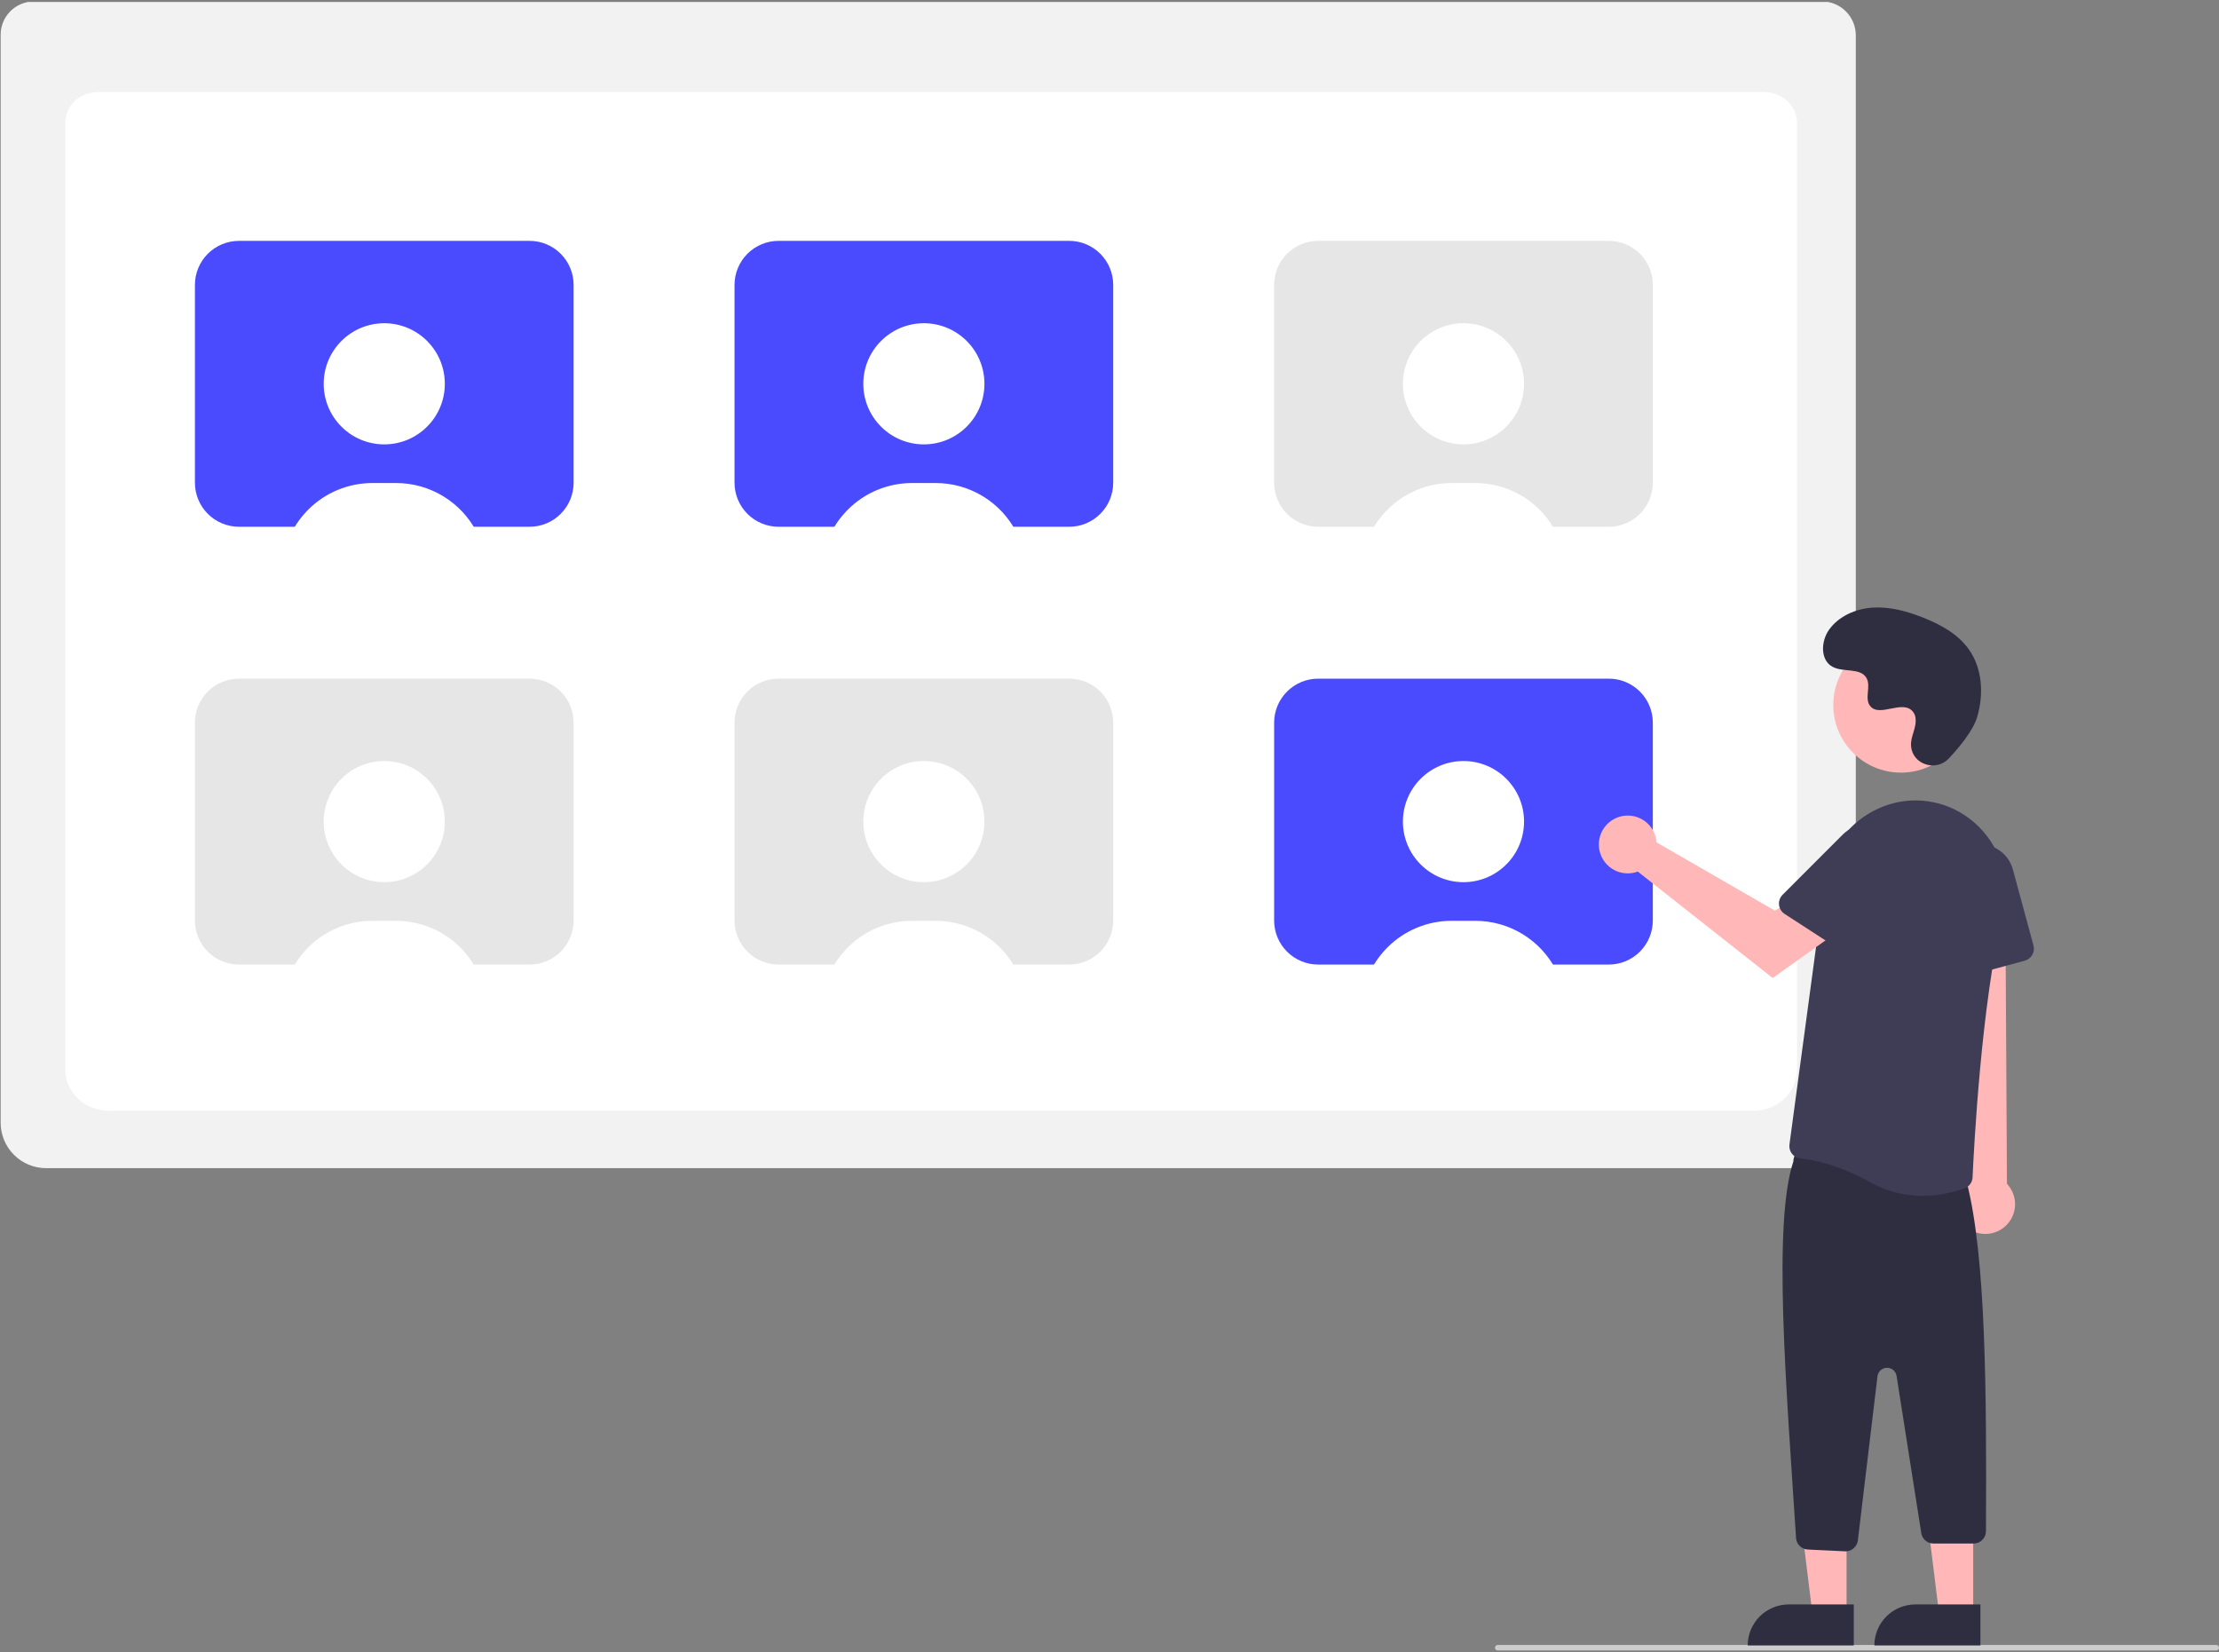 <?xml version="1.0" encoding="UTF-8"?> <svg xmlns="http://www.w3.org/2000/svg" width="806" height="600" viewBox="0 0 806 600" fill="none"><rect x="0" y="0" width="806" height="600" fill="#808080" stroke="none"/><g clip-path="url(#clip0_299_53)"><path d="M657.574 424.263H16.735C12.361 424.258 8.167 422.518 5.074 419.425C1.98 416.332 0.24 412.138 0.235 407.763V12.609C0.239 9.405 1.514 6.332 3.78 4.066C6.046 1.799 9.118 0.525 12.323 0.521H661.777C665.037 0.525 668.163 1.821 670.468 4.127C672.773 6.432 674.07 9.558 674.074 12.818V407.763C674.069 412.138 672.329 416.332 669.236 419.425C666.142 422.518 661.948 424.258 657.574 424.263Z" fill="#F2F2F2"></path><path d="M636.854 403.431H39.609C30.854 403.431 23.732 396.761 23.732 388.563V44.458C23.732 38.377 29.01 33.431 35.497 33.431H640.771C647.366 33.431 652.732 38.459 652.732 44.639V388.563C652.732 396.761 645.609 403.431 636.854 403.431Z" fill="white"></path><path d="M192.352 87.481H86.802C84.7 87.48 82.619 87.894 80.678 88.698C78.737 89.502 76.972 90.68 75.487 92.166C74.001 93.652 72.822 95.416 72.018 97.357C71.214 99.299 70.801 101.38 70.802 103.481V175.311C70.801 177.412 71.214 179.493 72.018 181.435C72.822 183.376 74.001 185.14 75.487 186.626C76.972 188.112 78.737 189.29 80.678 190.094C82.619 190.898 84.7 191.312 86.802 191.311H192.352C196.595 191.31 200.664 189.625 203.665 186.624C206.665 183.624 208.351 179.554 208.352 175.311V103.481C208.351 99.238 206.665 95.168 203.665 92.168C200.664 89.167 196.595 87.481 192.352 87.481Z" fill="#4A4BFF"></path><path d="M266.8 103.477V175.316C266.8 179.559 268.486 183.629 271.487 186.629C274.487 189.63 278.557 191.316 282.8 191.316H388.348C392.592 191.316 396.661 189.63 399.662 186.629C402.662 183.629 404.348 179.559 404.348 175.316V103.477C404.348 99.234 402.662 95.164 399.662 92.163C396.661 89.163 392.592 87.477 388.348 87.477H282.8C278.557 87.477 274.487 89.163 271.487 92.163C268.486 95.164 266.8 99.234 266.8 103.477Z" fill="#4A4BFF"></path><path d="M462.8 103.477V175.316C462.8 179.559 464.486 183.629 467.487 186.629C470.487 189.63 474.557 191.316 478.8 191.316H584.348C588.592 191.316 592.661 189.63 595.662 186.629C598.662 183.629 600.348 179.559 600.348 175.316V103.477C600.348 99.234 598.662 95.164 595.662 92.163C592.661 89.163 588.592 87.477 584.348 87.477H478.8C474.557 87.477 470.487 89.163 467.487 92.163C464.486 95.164 462.8 99.234 462.8 103.477Z" fill="#E6E6E6"></path><path d="M70.8 262.477V334.316C70.8 338.559 72.486 342.629 75.487 345.629C78.487 348.63 82.557 350.316 86.8 350.316H192.348C196.592 350.316 200.661 348.63 203.662 345.629C206.662 342.629 208.348 338.559 208.348 334.316V262.477C208.348 258.234 206.662 254.164 203.662 251.163C200.661 248.163 196.592 246.477 192.348 246.477H86.8C82.557 246.477 78.487 248.163 75.487 251.163C72.486 254.164 70.8 258.234 70.8 262.477Z" fill="#E6E6E6"></path><path d="M266.8 262.477V334.316C266.8 338.559 268.486 342.629 271.487 345.629C274.487 348.63 278.557 350.316 282.8 350.316H388.348C392.592 350.316 396.661 348.63 399.662 345.629C402.662 342.629 404.348 338.559 404.348 334.316V262.477C404.348 258.234 402.662 254.164 399.662 251.163C396.661 248.163 392.592 246.477 388.348 246.477H282.8C278.557 246.477 274.487 248.163 271.487 251.163C268.486 254.164 266.8 258.234 266.8 262.477Z" fill="#E6E6E6"></path><path d="M462.8 262.477V334.316C462.8 338.559 464.486 342.629 467.487 345.629C470.487 348.63 474.557 350.316 478.8 350.316H584.348C588.592 350.316 592.661 348.63 595.662 345.629C598.662 342.629 600.348 338.559 600.348 334.316V262.477C600.348 258.234 598.662 254.164 595.662 251.163C592.661 248.163 588.592 246.477 584.348 246.477H478.8C474.557 246.477 470.487 248.163 467.487 251.163C464.486 254.164 462.8 258.234 462.8 262.477Z" fill="#4A4BFF"></path><path d="M139.574 161.396C151.724 161.396 161.574 151.547 161.574 139.396C161.574 127.246 151.724 117.396 139.574 117.396C127.424 117.396 117.574 127.246 117.574 139.396C117.574 151.547 127.424 161.396 139.574 161.396Z" fill="white"></path><path d="M173.192 193.311H105.952C107.523 190.279 109.55 187.507 111.962 185.091C115.022 182.023 118.659 179.59 122.663 177.933C126.667 176.275 130.958 175.425 135.292 175.431H143.852C149.913 175.428 155.858 177.095 161.033 180.249C166.209 183.404 170.416 187.923 173.192 193.311Z" fill="white"></path><path d="M335.574 161.396C347.724 161.396 357.574 151.547 357.574 139.396C357.574 127.246 347.724 117.396 335.574 117.396C323.424 117.396 313.574 127.246 313.574 139.396C313.574 151.547 323.424 161.396 335.574 161.396Z" fill="white"></path><path d="M369.192 193.311H301.952C303.523 190.279 305.55 187.507 307.962 185.091C311.022 182.023 314.659 179.59 318.663 177.933C322.667 176.275 326.958 175.425 331.292 175.431H339.852C345.913 175.428 351.858 177.095 357.033 180.249C362.209 183.404 366.416 187.923 369.192 193.311Z" fill="white"></path><path d="M531.574 161.396C543.725 161.396 553.574 151.547 553.574 139.396C553.574 127.246 543.725 117.396 531.574 117.396C519.424 117.396 509.574 127.246 509.574 139.396C509.574 151.547 519.424 161.396 531.574 161.396Z" fill="white"></path><path d="M565.192 193.311H497.952C499.523 190.279 501.55 187.507 503.962 185.091C507.022 182.023 510.659 179.59 514.663 177.933C518.667 176.275 522.958 175.425 527.292 175.431H535.852C541.913 175.428 547.858 177.095 553.033 180.249C558.209 183.404 562.416 187.923 565.192 193.311Z" fill="white"></path><path d="M139.574 320.396C151.724 320.396 161.574 310.547 161.574 298.396C161.574 286.246 151.724 276.396 139.574 276.396C127.424 276.396 117.574 286.246 117.574 298.396C117.574 310.547 127.424 320.396 139.574 320.396Z" fill="white"></path><path d="M173.192 352.311H105.952C107.523 349.279 109.55 346.507 111.962 344.091C115.022 341.023 118.659 338.59 122.663 336.933C126.667 335.275 130.958 334.425 135.292 334.431H143.852C149.913 334.428 155.858 336.095 161.033 339.249C166.209 342.404 170.416 346.923 173.192 352.311Z" fill="white"></path><path d="M335.574 320.396C347.724 320.396 357.574 310.547 357.574 298.396C357.574 286.246 347.724 276.396 335.574 276.396C323.424 276.396 313.574 286.246 313.574 298.396C313.574 310.547 323.424 320.396 335.574 320.396Z" fill="white"></path><path d="M369.192 352.311H301.952C303.523 349.279 305.55 346.507 307.962 344.091C311.022 341.023 314.659 338.59 318.663 336.933C322.667 335.275 326.958 334.425 331.292 334.431H339.852C345.913 334.428 351.858 336.095 357.033 339.249C362.209 342.404 366.416 346.923 369.192 352.311Z" fill="white"></path><path d="M531.574 320.396C543.725 320.396 553.574 310.547 553.574 298.396C553.574 286.246 543.725 276.396 531.574 276.396C519.424 276.396 509.574 286.246 509.574 298.396C509.574 310.547 519.424 320.396 531.574 320.396Z" fill="white"></path><path d="M565.192 352.311H497.952C499.523 349.279 501.55 346.507 503.962 344.091C507.022 341.023 510.659 338.59 514.663 336.933C518.667 335.275 522.958 334.425 527.292 334.431H535.852C541.913 334.428 547.858 336.095 553.033 339.249C558.209 342.404 562.416 346.923 565.192 352.311Z" fill="white"></path><path d="M805.011 599.431H544.011C543.746 599.431 543.491 599.326 543.304 599.138C543.116 598.951 543.011 598.696 543.011 598.431C543.011 598.166 543.116 597.912 543.304 597.724C543.491 597.536 543.746 597.431 544.011 597.431H805.011C805.276 597.431 805.531 597.536 805.718 597.724C805.906 597.912 806.011 598.166 806.011 598.431C806.011 598.696 805.906 598.951 805.718 599.138C805.531 599.326 805.276 599.431 805.011 599.431Z" fill="#CCCCCC"></path><path d="M670.72 587.237L658.461 587.236L652.628 539.948L670.722 539.949L670.72 587.237Z" fill="#FFB7B7"></path><path d="M649.703 582.715H673.347V597.602H634.816C634.816 595.647 635.201 593.711 635.949 591.905C636.697 590.099 637.794 588.458 639.176 587.076C640.559 585.693 642.2 584.597 644.006 583.849C645.812 583.1 647.748 582.715 649.703 582.715Z" fill="#2F2E41"></path><path d="M716.72 587.237L704.461 587.236L698.628 539.948L716.722 539.949L716.72 587.237Z" fill="#FFB7B7"></path><path d="M695.703 582.715H719.347V597.602H680.816C680.816 595.647 681.201 593.711 681.949 591.905C682.697 590.099 683.794 588.458 685.176 587.076C686.559 585.693 688.2 584.597 690.006 583.849C691.812 583.1 693.748 582.715 695.703 582.715Z" fill="#2F2E41"></path><path d="M715.223 446.398C713.902 445.549 712.783 444.42 711.946 443.091C711.109 441.763 710.573 440.266 710.376 438.708C710.179 437.15 710.327 435.568 710.808 434.073C711.289 432.578 712.092 431.206 713.16 430.055L705.088 315.498L728.341 317.753L728.98 429.939C730.794 431.862 731.841 434.384 731.92 437.027C732 439.67 731.107 442.251 729.412 444.279C727.716 446.308 725.335 447.644 722.72 448.035C720.105 448.426 717.437 447.843 715.223 446.398Z" fill="#FFB7B7"></path><path d="M670.141 563.414L656.644 562.771C655.495 562.716 654.41 562.223 653.612 561.393C652.815 560.563 652.366 559.459 652.358 558.308C648.8 503.389 643.873 444.501 651.417 421.751C651.412 421.103 651.548 420.461 651.814 419.87C652.081 419.279 652.471 418.753 652.96 418.327C653.449 417.901 654.024 417.586 654.646 417.403C655.267 417.219 655.921 417.173 656.563 417.266L710.557 425.104C711.623 425.253 712.601 425.782 713.308 426.594C714.016 427.406 714.408 428.446 714.41 429.524C721.304 456.46 721.615 505.305 721.355 556.058C721.359 556.652 721.246 557.24 721.022 557.79C720.798 558.34 720.467 558.84 720.048 559.262C719.63 559.683 719.133 560.018 718.584 560.246C718.036 560.474 717.448 560.592 716.855 560.592H702.304C701.231 560.596 700.192 560.215 699.376 559.517C698.56 558.82 698.022 557.852 697.859 556.791L688.882 499.724C688.751 498.889 688.322 498.13 687.675 497.586C687.027 497.043 686.205 496.752 685.36 496.768C684.515 496.783 683.704 497.104 683.077 497.671C682.45 498.238 682.05 499.012 681.949 499.852L674.823 559.454C674.689 560.546 674.161 561.551 673.338 562.282C672.515 563.012 671.454 563.417 670.354 563.42C670.283 563.42 670.212 563.418 670.141 563.414Z" fill="#2F2E41"></path><path d="M679.642 429.529C667.742 422.918 658.445 421.181 653.962 420.734C653.366 420.676 652.788 420.498 652.263 420.211C651.738 419.923 651.277 419.532 650.908 419.061C650.531 418.586 650.254 418.04 650.094 417.456C649.934 416.871 649.894 416.26 649.977 415.659L662.915 319.609C663.659 313.989 665.83 308.654 669.219 304.111C672.608 299.567 677.104 295.967 682.278 293.652C687.286 291.349 692.801 290.367 698.296 290.798C703.791 291.228 709.085 293.058 713.674 296.113C714.117 296.407 714.552 296.709 714.979 297.016C720.263 300.888 724.283 306.237 726.531 312.389C728.78 318.542 729.157 325.222 727.615 331.589C719.682 364.044 716.957 417.251 716.491 427.588C716.454 428.469 716.158 429.32 715.638 430.032C715.119 430.745 714.4 431.288 713.573 431.593C708.692 433.367 703.54 434.284 698.347 434.304C691.806 434.344 685.364 432.699 679.642 429.529Z" fill="#3F3D56"></path><path d="M710.352 353.991C709.807 353.599 709.357 353.09 709.036 352.502C708.714 351.913 708.529 351.26 708.493 350.59L706.789 319.714C706.62 316.655 707.59 313.642 709.512 311.256C711.433 308.87 714.17 307.279 717.195 306.792C720.219 306.304 723.317 306.953 725.891 308.614C728.466 310.275 730.334 312.83 731.135 315.787L738.62 343.392C738.931 344.544 738.772 345.772 738.179 346.807C737.585 347.842 736.606 348.599 735.454 348.913L714.164 354.686C713.517 354.862 712.839 354.892 712.179 354.771C711.519 354.651 710.895 354.385 710.352 353.991Z" fill="#3F3D56"></path><path d="M690.463 280.61C704.028 280.61 715.024 269.613 715.024 256.049C715.024 242.484 704.028 231.488 690.463 231.488C676.899 231.488 665.902 242.484 665.902 256.049C665.902 269.613 676.899 280.61 690.463 280.61Z" fill="#FFB7B7"></path><path d="M601.46 304.303C601.582 304.843 601.662 305.391 601.699 305.944L644.656 330.726L655.098 324.715L666.229 339.287L643.892 355.208L594.884 316.545C592.885 317.284 590.708 317.398 588.643 316.871C586.578 316.343 584.723 315.199 583.324 313.592C581.925 311.984 581.048 309.988 580.811 307.87C580.574 305.752 580.987 303.612 581.995 301.735C583.004 299.857 584.56 298.331 586.457 297.359C588.354 296.388 590.502 296.017 592.615 296.296C594.728 296.575 596.706 297.49 598.286 298.921C599.866 300.351 600.973 302.229 601.46 304.303Z" fill="#FFB7B7"></path><path d="M646.191 328.618C646.119 327.951 646.198 327.277 646.422 326.644C646.646 326.012 647.009 325.438 647.484 324.965L669.347 303.096C671.513 300.93 674.405 299.642 677.464 299.481C680.524 299.321 683.535 300.298 685.916 302.226C688.297 304.154 689.88 306.895 690.36 309.92C690.84 312.946 690.183 316.043 688.515 318.613L672.945 342.605C672.295 343.605 671.274 344.306 670.107 344.554C668.94 344.803 667.722 344.578 666.721 343.93L648.217 331.921C647.653 331.557 647.179 331.072 646.828 330.5C646.478 329.928 646.26 329.285 646.191 328.618Z" fill="#3F3D56"></path><path d="M707.844 275.48C703.262 280.361 694.753 277.741 694.156 271.073C694.109 270.556 694.112 270.035 694.166 269.518C694.474 266.564 696.18 263.883 695.772 260.764C695.679 259.988 695.39 259.248 694.931 258.615C691.28 253.726 682.709 260.802 679.263 256.376C677.15 253.662 679.634 249.389 678.013 246.355C675.873 242.352 669.534 244.327 665.559 242.134C661.136 239.695 661.401 232.909 664.312 228.781C667.862 223.748 674.088 221.062 680.235 220.675C686.383 220.288 692.488 221.95 698.228 224.186C704.749 226.728 711.215 230.24 715.228 235.974C720.108 242.947 720.578 252.322 718.137 260.476C716.653 265.436 711.586 271.495 707.844 275.48Z" fill="#2F2E41"></path></g><defs><clipPath id="clip0_299_53"><rect width="806" height="599" fill="white" transform="translate(0.004 0.715)"></rect></clipPath></defs></svg> 